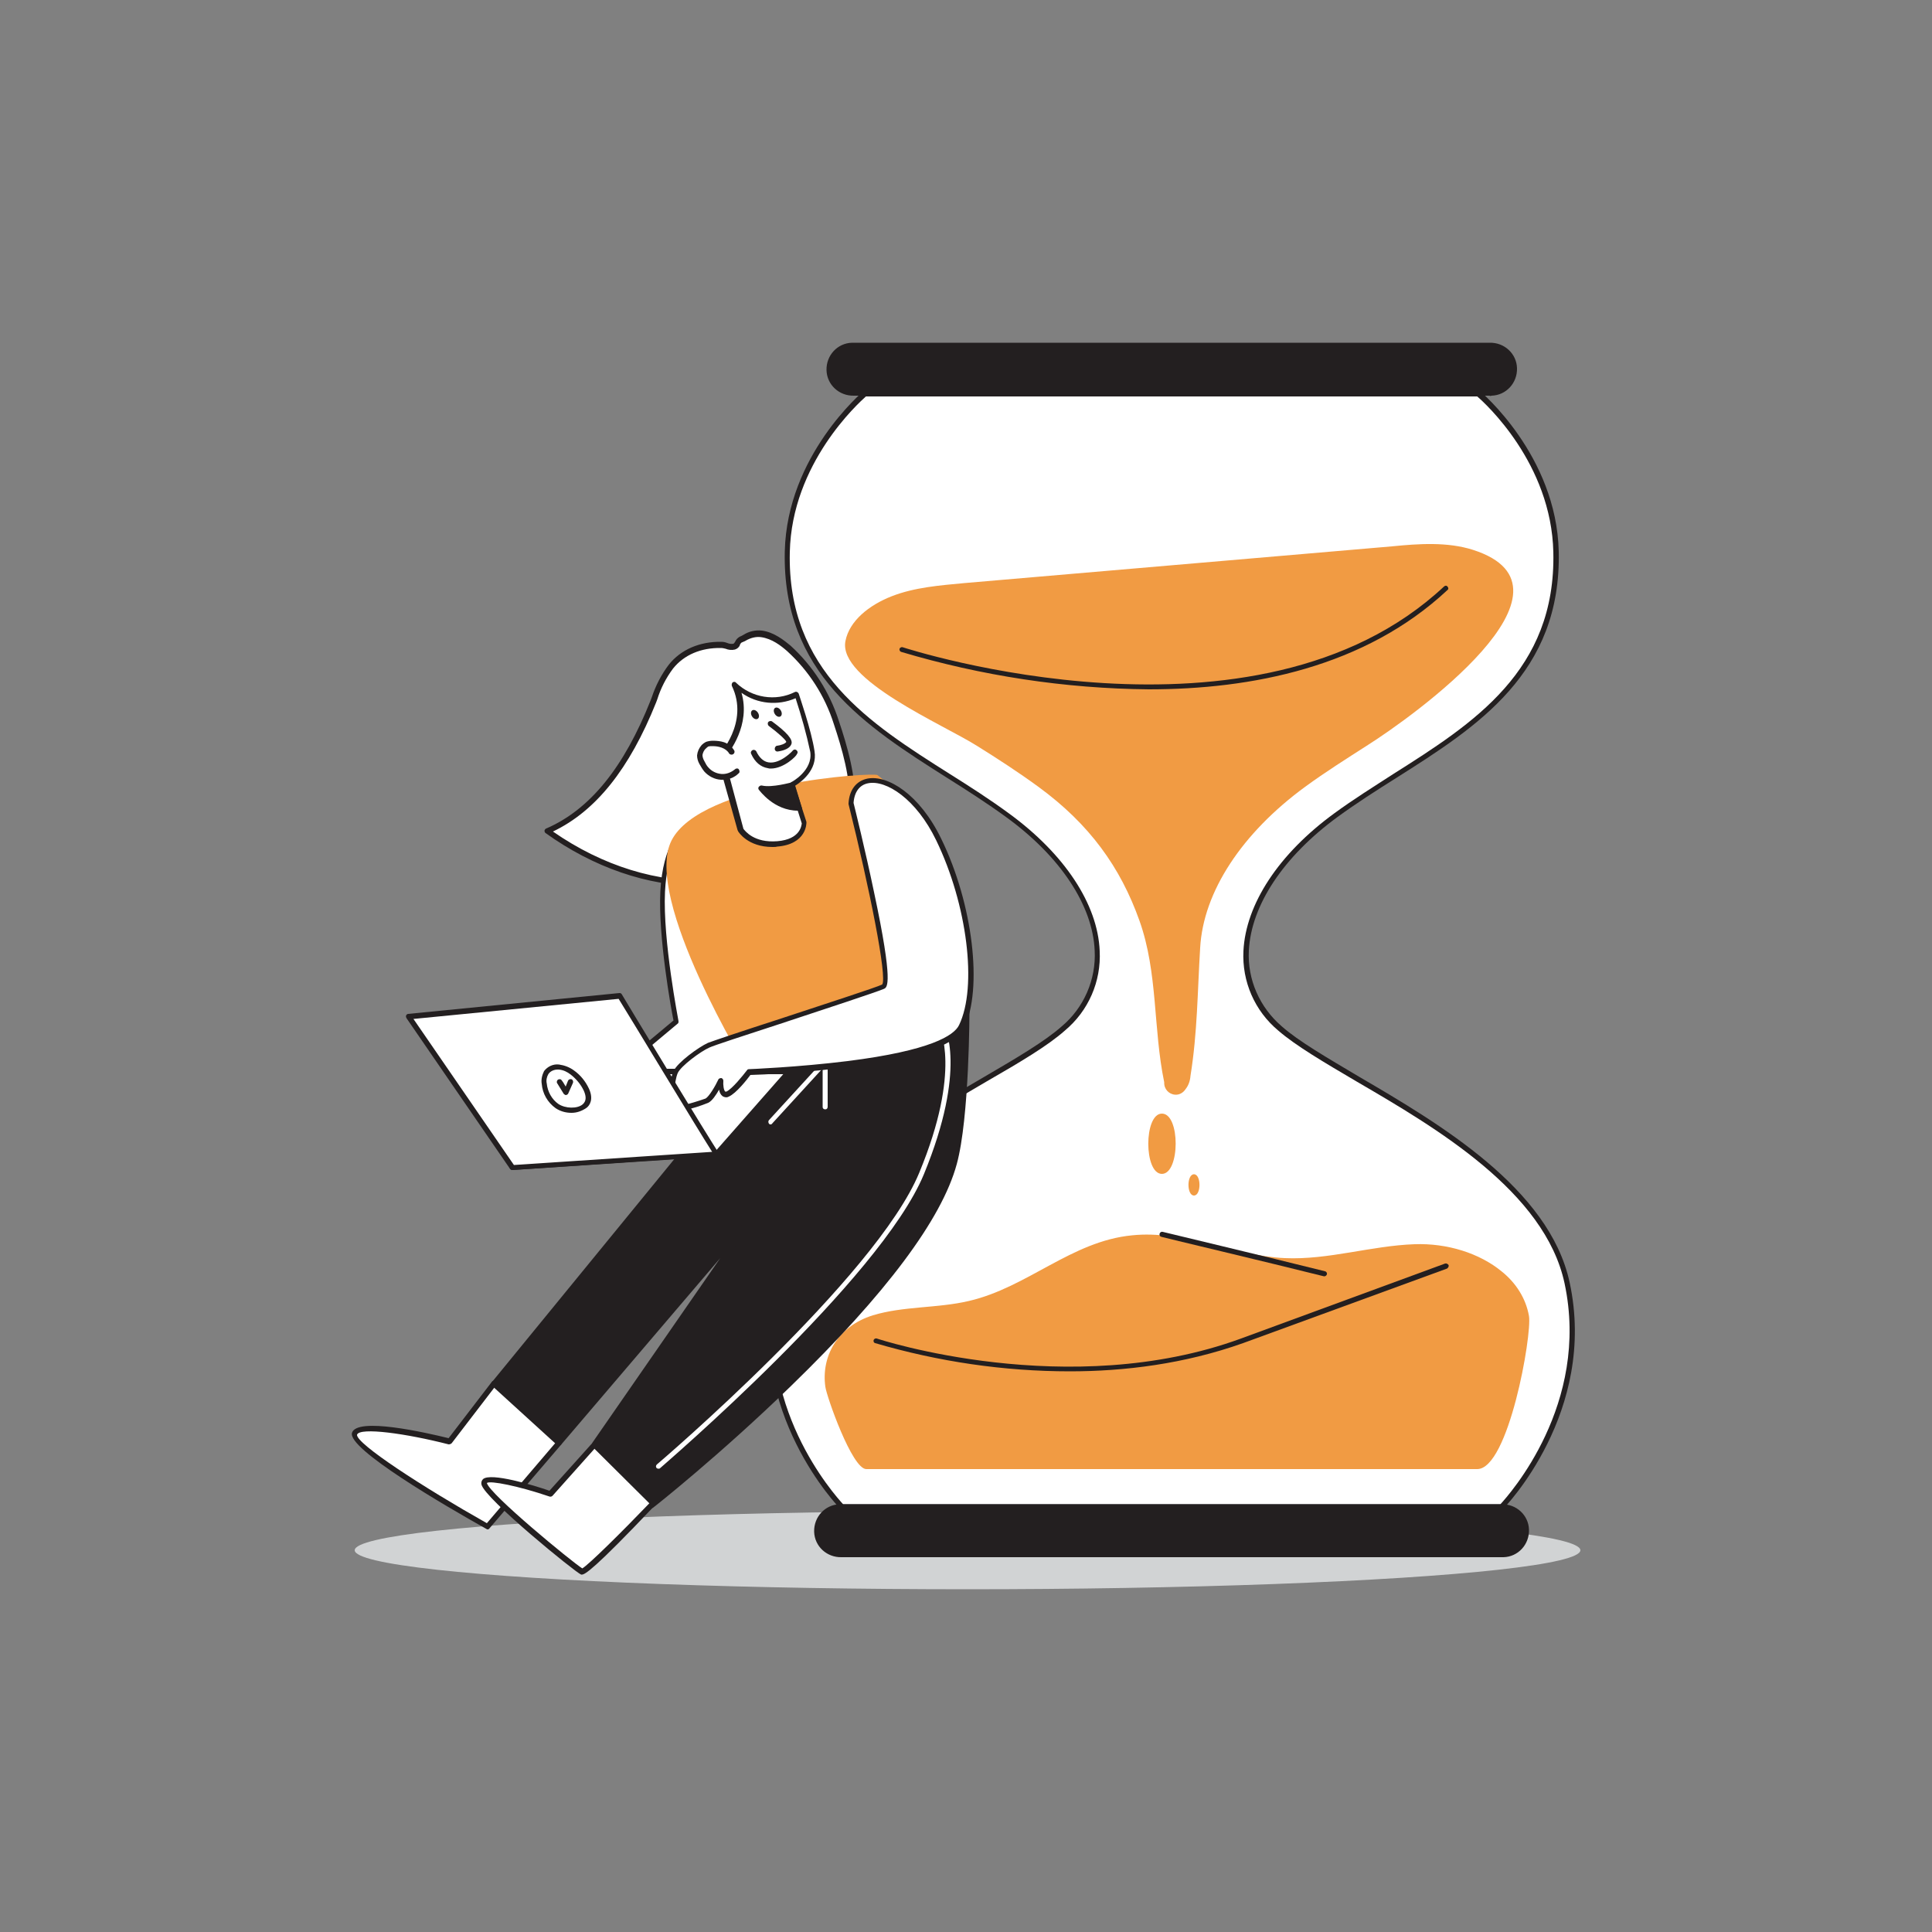 <svg transform="scale(1)" version="1.1" id="pByhy04ofR" xmlns="http://www.w3.org/2000/svg" xmlns:xlink="http://www.w3.org/1999/xlink" x="0px" y="0px" viewBox="0 0 500 500" xml:space="preserve" class="pbimage_pbimage__wrapper__image__0LEis false"><rect x="0" y="0" width="500" height="500" fill="#808080" stroke="none"/><title>Time</title><style type="text/css"> .st0{fill:#D1D3D4;} .st1{fill:#FFFFFF;} .st2{fill:#231F20;} .st3{fill:#68E1FD;}
 .st3{fill:#f19b43;}
 .st2{fill:#231F20;}
 .st1{fill:#FFFFFF;}
 .st0{fill:#D1D3D4;}</style><ellipse class="st0" id="Shadow" cx="250.4" cy="401.2" rx="158.6" ry="10.1"></ellipse><g id="Hourglass"><path class="st1" d="M405.5,332c7.3,33.6-16.9,58-16.9,58H217.9c0,0-24.2-24.4-16.9-58s58.7-52,74.3-65.8s10.1-37.3-14.5-55.2
		s-57.9-29.3-57-68.1c0.6-24.8,20.1-41,20.1-41h158.7c0,0,19.6,16.1,20.1,41c0.9,38.8-32.4,50.2-57,68.1s-30.2,41.4-14.5,55.2
		C346.8,280,398.2,298.4,405.5,332z" fill="#FFFFFF"></path><path class="st2" d="M388.5,390.6H217.9c-0.2,0-0.3-0.1-0.5-0.2c-0.2-0.2-24.4-25-17.1-58.6c5.3-24.3,33.7-41,54.4-53.1
		c8.4-4.9,15.7-9.2,20.1-13.1c5.7-4.8,8.9-12.1,8.5-19.6c-0.5-11.7-8.9-24.4-23-34.6c-4.8-3.5-10.1-6.9-15.2-10.1
		c-21-13.3-42.7-27.1-42-58.6c0.6-24.9,20.2-41.3,20.4-41.5c0.1-0.1,0.3-0.2,0.4-0.2h158.7c0.2,0,0.3,0,0.4,0.2
		c0.2,0.2,19.8,16.6,20.4,41.5c0.7,31.5-21,45.3-42,58.6c-5.1,3.2-10.4,6.6-15.2,10.1c-14.1,10.3-22.4,22.9-23,34.6
		c-0.4,7.5,2.8,14.7,8.5,19.6c4.4,3.9,11.7,8.1,20.1,13.1c20.7,12.1,49.1,28.8,54.4,53.1c7.3,33.6-16.9,58.4-17.1,58.6
		C388.9,390.6,388.7,390.6,388.5,390.6z M388.5,389.9L388.5,389.9z M218.2,389.3h170.1c2.2-2.4,23.3-25.9,16.6-57.2
		c-5.1-23.7-33.2-40.2-53.8-52.2c-8.5-5-15.8-9.3-20.3-13.2c-6.1-5.1-9.4-12.7-9-20.6c0.6-12.1,9.1-25.1,23.5-35.6
		c4.9-3.6,10.2-6.9,15.3-10.2c20.7-13.1,42.1-26.7,41.4-57.4c-0.5-23-17.7-38.6-19.7-40.3H224.1c-1.9,1.7-19.2,17.3-19.7,40.3
		c-0.7,30.8,20.7,44.3,41.4,57.4c5.1,3.2,10.4,6.6,15.3,10.2c14.4,10.5,23,23.5,23.5,35.6c0.4,7.9-2.9,15.5-9,20.6
		c-4.5,4-11.8,8.3-20.3,13.2c-20.5,12-48.6,28.5-53.8,52.2C194.9,363.4,216,386.9,218.2,389.3L218.2,389.3z" fill="#231F20"></path><path class="st3" d="M252.8,193c5.3,3.3,10.7,6.8,15.9,10.6c13.3,9.7,21.3,20.9,26.2,34.7c4.8,13.5,3.5,27.8,6.4,41.8
		c-0.1,1.7,1.2,3.1,2.8,3.2c1.1,0.1,2.1-0.5,2.7-1.4c0.8-1,1.2-2.2,1.3-3.5c1.8-11.2,1.8-21.7,2.5-33.1
		c0.8-14.5,10.8-29.7,27.2-41.7c5.2-3.8,10.6-7.2,15.9-10.6c11.9-7.5,58.4-40.8,27.5-50.7c-6.6-2.1-14-1.6-21-0.9l-110.6,9.5
		c-6.4,0.6-12.9,1.1-18.8,3.4s-11,6.4-12,11.6C216.8,175.9,244.1,187.5,252.8,193z" fill="#f19b43"></path><path class="st3" d="M388.7,329.1c-5.8-4.8-14.2-7.4-22.6-7.1c-11.3,0.4-22.3,4.1-33.6,3.6c-13.4-0.6-26.1-7.3-39.5-5.9
		c-15.7,1.5-27.1,13.5-42.3,17c-8.1,1.9-16.9,1.3-24.8,3.7c-9.3,2.9-13.4,10.8-12.3,18.5c0.3,2.4,6.9,21.3,10.6,21.3h158.1
		c8.1,0,14.2-34.7,13.4-39.6C394.9,336,392.3,332,388.7,329.1z" fill="#f19b43"></path><path class="st2" d="M221,89.4h164.5c3.4,0,6.2,2.8,6.2,6.2v0c0,3.4-2.8,6.2-6.2,6.2H221c-3.4,0-6.2-2.8-6.2-6.2v0
		C214.8,92.2,217.6,89.4,221,89.4z" fill="#231F20"></path><path class="st2" d="M385.5,102.4H221c-3.8,0.1-7-2.8-7.1-6.6s2.8-7,6.6-7.1c0.2,0,0.3,0,0.5,0h164.5c3.8-0.1,7,2.8,7.1,6.6
		s-2.8,7-6.6,7.1C385.8,102.5,385.6,102.5,385.5,102.4z M221,90c-3.1,0-5.6,2.5-5.6,5.6c0,3.1,2.5,5.6,5.6,5.6h164.5
		c3.1,0,5.6-2.5,5.6-5.6c0-3.1-2.5-5.6-5.6-5.6c0,0,0,0,0,0H221z" fill="#231F20"></path><path class="st2" d="M217.8,390h170.8c3.4,0,6.2,2.8,6.2,6.2v0c0,3.4-2.8,6.2-6.2,6.2H217.8c-3.4,0-6.2-2.8-6.2-6.2v0
		C211.6,392.7,214.4,390,217.8,390z" fill="#231F20"></path><path class="st2" d="M388.6,403H217.8c-3.8,0.1-7-2.8-7.1-6.6c-0.1-3.8,2.8-7,6.6-7.1c0.2,0,0.3,0,0.5,0h170.8
		c3.8-0.1,7,2.8,7.1,6.6s-2.8,7-6.6,7.1C389,403,388.8,403,388.6,403z M217.8,390.6c-3.1,0-5.6,2.5-5.6,5.6s2.5,5.6,5.6,5.6l0,0
		h170.8c3.1,0,5.6-2.5,5.6-5.6s-2.5-5.6-5.6-5.6l0,0H217.8z" fill="#231F20"></path><path class="st3" d="M300.7,288.2c-4.7,0-4.7,15.6,0,15.6S305.5,288.2,300.7,288.2z" fill="#f19b43"></path><path class="st3" d="M309,303.9c-1.9,0-1.9,5.5,0,5.5S310.9,303.9,309,303.9z" fill="#f19b43"></path><path class="st2" d="M297.3,178.4c-21.7-0.2-43.3-3.5-64.1-9.7c-0.3-0.1-0.5-0.5-0.4-0.8s0.5-0.5,0.8-0.4
		c0.9,0.3,91.5,29.7,140.1-15.7c0.3-0.3,0.7-0.3,0.9,0c0,0,0,0,0,0c0.3,0.3,0.3,0.7,0,0.9C353.2,172.7,323.8,178.4,297.3,178.4z" fill="#231F20"></path><path class="st2" d="M276.9,354.9c-17.1,0-34-2.5-50.4-7.3c-0.4-0.1-0.5-0.5-0.4-0.8c0,0,0,0,0,0c0.1-0.3,0.5-0.5,0.8-0.4
		c0,0,0,0,0,0c0.5,0.2,49.8,16.3,94.3,0L374,327c0.3-0.1,0.7,0.1,0.9,0.4c0.1,0.3-0.1,0.7-0.4,0.9l-52.8,19.3
		C306.5,353,291,354.9,276.9,354.9z" fill="#231F20"></path><path class="st2" d="M342.8,330.3h-0.2c-15.2-3.8-41.8-10.1-42-10.2c-0.4-0.1-0.6-0.4-0.5-0.8c0.1-0.4,0.5-0.6,0.8-0.5
		c0.3,0.1,26.8,6.4,42,10.2c0.4,0.1,0.6,0.5,0.5,0.8C343.3,330.1,343,330.3,342.8,330.3L342.8,330.3z" fill="#231F20"></path></g><g id="Character"><path class="st1" d="M144.6,373.4l-18.5,21.6c0,0-35.7-20.1-34.4-24.1s24.5,2,24.5,2l11.5-15"></path><path class="st2" d="M126.2,395.8c-0.1,0-0.2,0-0.3-0.1c-10.9-6.1-36.1-20.8-34.8-24.9s18.9-0.1,25,1.4l11.2-14.6
		c0.2-0.3,0.7-0.4,1-0.2c0.3,0.2,0.4,0.7,0.2,1c0,0-0.1,0.1-0.1,0.1l-11.5,15c-0.2,0.2-0.5,0.3-0.8,0.3c-10.9-2.8-23-4.5-23.7-2.5
		c-0.3,2.3,17.1,13.6,33.6,22.9l18.1-21.2c0.3-0.3,0.7-0.3,1-0.1c0.3,0.3,0.3,0.7,0.1,1l0,0l-18.5,21.6
		C126.6,395.7,126.4,395.8,126.2,395.8z"></path><path class="st1" d="M204.1,167.9c-2-1.8-4.4-3.4-7-3.8c-2.3-0.3-3.5,0.6-5.4,1.5c-0.8,0.3-0.8,1.5-1.6,1.8s-2.4-0.5-3.4-0.5
		c-5-0.1-9.8,1.6-13,5.6c-2.1,2.6-3.3,5.9-4.6,9c-5.5,13.8-13.8,27.6-27.4,33.6c12.3,8.8,27.3,14.3,42.3,13.4
		c7.4-0.4,14.5-2.5,21-5.9c5.1-2.8,14.3-8.5,15.3-14.8c0.9-6-2-15.1-3.8-20.7C214.1,179.7,209.9,173.1,204.1,167.9z"></path><path class="st2" d="M180.9,229.3c-13.3,0-27.3-4.8-39.7-13.7c-0.3-0.2-0.4-0.7-0.1-1c0.1-0.1,0.2-0.2,0.3-0.2
		c11.3-4.9,20.1-15.8,27-33.2l0.3-0.8c1-3,2.5-5.9,4.4-8.4c3.1-3.9,8-6,13.6-5.9c0.5,0,1,0.1,1.5,0.3c0.5,0.2,1,0.3,1.6,0.2
		c0.2-0.1,0.3-0.3,0.5-0.6c0.2-0.5,0.6-0.9,1.1-1.2c0.4-0.2,0.7-0.3,1-0.5c1.4-0.9,3.1-1.3,4.8-1.1c3.1,0.4,5.7,2.5,7.4,3.9l0,0
		c5.8,5.3,10.1,12,12.5,19.5c2.1,6.2,4.7,15.1,3.9,21c-0.9,6.2-9,11.7-15.6,15.3c-6.6,3.5-13.8,5.6-21.3,6
		C183,229.3,181.9,229.3,180.9,229.3z M143.1,215.2c12.8,8.9,27.3,13.4,40.9,12.6c7.2-0.4,14.3-2.4,20.7-5.8
		c9-4.9,14.3-9.9,14.9-14.3c0.8-5.6-1.8-14.3-3.8-20.3c-2.3-7.3-6.5-13.8-12.1-18.9l0,0c-1.6-1.4-3.9-3.2-6.7-3.6
		c-1.4-0.2-2.8,0.2-4,0.9c-0.3,0.2-0.7,0.3-1.1,0.5c-0.2,0.2-0.4,0.4-0.4,0.6c-0.2,0.6-0.7,1-1.3,1.2c-0.8,0.2-1.7,0.1-2.4-0.2
		c-0.4-0.1-0.8-0.2-1.2-0.2c-5.2-0.1-9.6,1.8-12.4,5.3c-1.8,2.4-3.2,5.1-4.1,8l-0.3,0.8C162.9,199,154.2,209.9,143.1,215.2z"></path><path class="st1" d="M178.8,214.5c2.4-2.6-6.3-0.6-7.2,16.2c-0.6,12.8,3.5,33.7,3.5,33.7l-27.5,23l17,4.9c0,0,31-22.5,31-24.2
		S178.8,214.5,178.8,214.5z"></path><path class="st2" d="M164.6,292.8h-0.2l-17-4.9c-0.2-0.1-0.4-0.3-0.5-0.5c0-0.2,0-0.5,0.2-0.6l27.2-22.7c-0.6-2.9-4-21.7-3.4-33.4
		c0.6-12.1,5.4-17.2,7.6-17.7c0.4-0.2,0.9,0,1.2,0.4c0.2,0.4,0.1,1-0.2,1.3c3.1,9.4,16.7,51.7,16.7,53.4s-17,14.3-31.2,24.7
		C164.9,292.8,164.7,292.8,164.6,292.8z M149,287l15.4,4.4c11.3-8.2,29.1-21.5,30.4-23.5c-0.5-2.5-10.2-33-16.8-53.2l0,0
		c-1.7,1.3-5.4,5.6-5.9,16.1c-0.6,12.6,3.5,33.3,3.5,33.5c0,0.2,0,0.5-0.2,0.6L149,287z M195.5,268.1L195.5,268.1z"></path><path class="st3" d="M227.1,200.6c-1-0.8-45.7,2-53.3,16.9s20,59.9,20,59.9l56.5-16.9C250.2,260.4,254.3,221.8,227.1,200.6z"></path><path class="st1" d="M205,203.1l3.1,9.9c0,0,0.2,4.9-6.9,5.5s-9.5-3.6-9.5-3.6l-5.2-18.6c0,0,8.5-8.9,3.6-19
		c4.3,4.1,10.7,5.2,16.1,2.6c0,0,3.2,9.4,4.1,14.7S205,203.1,205,203.1z"></path><path class="st2" d="M199.9,219.2c-6.4,0-8.8-3.9-8.9-4.1c0-0.1,0-0.1-0.1-0.2l-5.2-18.6c-0.1-0.2,0-0.5,0.2-0.7
		c0.1-0.1,8.1-8.6,3.5-18.1c-0.1-0.3,0-0.7,0.2-0.9c0.3-0.2,0.7-0.2,0.9,0.1c4.1,3.9,10.2,4.9,15.2,2.4c0.2-0.1,0.4-0.1,0.6,0
		c0.2,0.1,0.3,0.2,0.4,0.4c0.1,0.4,3.3,9.5,4.1,14.9c0.8,4.9-3.5,8-5.1,9l3,9.3c0,0.1,0,0.1,0,0.2c0,0.1,0.1,5.6-7.6,6.2
		C200.8,219.2,200.4,219.2,199.9,219.2z M192.4,214.5c0.4,0.5,2.7,3.7,8.8,3.2c5.9-0.5,6.2-4,6.3-4.6l-3.1-9.8
		c-0.1-0.3,0.1-0.7,0.4-0.9c0.1,0,5.6-3,4.9-7.8c-1-4.7-2.3-9.3-3.8-13.9c-4.6,2-9.9,1.5-14-1.4c2.4,8.3-3.1,15.4-4.4,16.9
		L192.4,214.5z"></path><path class="st1" d="M189.4,194.7c-0.5-0.8-1.3-1.5-2.2-1.8c-0.9-0.3-1.8-0.4-2.7-0.4c-0.5,0-1,0-1.5,0.2c-0.3,0.2-0.6,0.4-0.8,0.6
		c-0.6,0.6-0.9,1.4-1,2.2c0,0.7,0.2,1.3,0.5,1.9c0.3,0.7,0.7,1.3,1.2,1.8c2,2.3,5.5,2.5,7.7,0.5c0,0,0,0,0,0"></path><path class="st2" d="M187,201.8h-0.4c-1.7-0.1-3.2-0.9-4.3-2.1c-0.5-0.6-0.9-1.3-1.3-2c-0.4-0.7-0.6-1.5-0.6-2.2
		c0.1-1,0.5-1.9,1.2-2.7c0.3-0.3,0.7-0.6,1.1-0.8c0.6-0.2,1.2-0.3,1.8-0.3c1,0,2,0.1,2.9,0.4c1.1,0.4,2,1.1,2.6,2.1
		c0.2,0.3,0.1,0.8-0.3,1c-0.3,0.2-0.8,0.1-1-0.2c-0.4-0.7-1.1-1.2-1.9-1.5c-0.8-0.3-1.6-0.4-2.4-0.4c-0.4,0-0.8,0-1.1,0.1
		c-0.2,0.1-0.4,0.3-0.6,0.5c-0.5,0.4-0.8,1.1-0.9,1.7c0,0.5,0.2,1.1,0.5,1.6c0.3,0.6,0.6,1.2,1.1,1.7c0.8,0.9,2,1.5,3.3,1.6
		c1.3,0.1,2.5-0.4,3.5-1.2c0.3-0.3,0.8-0.3,1,0s0.3,0.8,0,1l0,0C190,201.3,188.5,201.8,187,201.8z"></path><path class="st1" d="M199.4,187.3c0,0,5.3,3.8,4.8,5s-2.9,1.4-2.9,1.4"></path><path class="st2" d="M201.2,194.5c-0.4,0-0.7-0.3-0.7-0.7c0-0.4,0.3-0.8,0.6-0.8c0.9-0.1,2.1-0.5,2.4-1c-0.1-0.5-2.2-2.4-4.5-4.1
		c-0.3-0.2-0.4-0.7-0.2-1c0.2-0.3,0.7-0.4,1-0.2c3.8,2.8,5.5,4.7,5,5.9C204.2,194.1,201.8,194.4,201.2,194.5L201.2,194.5z"></path><ellipse class="st2" transform="matrix(0.841 -0.541 0.541 0.841 -69.026 135.058)" cx="195.4" cy="185" rx="0.9" ry="1.3"></ellipse><ellipse class="st2" transform="matrix(0.844 -0.537 0.537 0.844 -67.494 136.805)" cx="201.2" cy="184.3" rx="0.9" ry="1.3"></ellipse><path class="st1" d="M205.8,194.9c0,0-7.1,7.5-10.8,0"></path><path class="st2" d="M199.5,198.9c-0.3,0-0.5,0-0.8-0.1c-1.8-0.3-3.3-1.5-4.3-3.7c-0.2-0.4,0-0.8,0.4-1c0.3-0.1,0.7,0,0.9,0.3
		c0.8,1.7,1.9,2.7,3.2,2.9c3,0.5,6.3-3,6.3-3.1c0.3-0.3,0.7-0.3,1,0c0.3,0.3,0.3,0.7,0,1C206.2,195.6,202.9,198.9,199.5,198.9z"></path><path class="st2" d="M205,203.1c0,0-5.2,1.5-8,0.8c0,0,3.7,5.3,9.8,5.1L205,203.1z"></path><path class="st2" d="M206.5,209.8c-6.2,0-9.9-5.2-10.1-5.4c-0.2-0.2-0.2-0.6,0-0.8c0.2-0.2,0.5-0.4,0.8-0.3
		c2.6,0.6,7.5-0.8,7.6-0.8c0.4-0.1,0.8,0.1,0.9,0.5l1.8,6c0.1,0.2,0,0.5-0.1,0.6c-0.1,0.2-0.3,0.3-0.6,0.3L206.5,209.8z
		 M198.8,204.8c1.9,1.9,4.3,3.2,7,3.5l-1.3-4.3C202.6,204.5,200.7,204.7,198.8,204.8L198.8,204.8z"></path><path class="st2" d="M250.2,260.5c0,0,0,28.5-3.3,40.5c-9.4,34.1-78.3,88.6-78.3,88.6l-15.2-15.1l41.9-60.4l-50.7,59.4l-16.8-15.3
		l66-80.7L250.2,260.5z"></path><path class="st2" d="M168.7,390.3c-0.2,0-0.4-0.1-0.5-0.2L152.9,375c-0.3-0.2-0.3-0.6-0.1-0.9l33.6-48.5l-41.2,48.3
		c-0.3,0.3-0.7,0.3-1,0.1l-16.8-15.3c-0.3-0.3-0.3-0.7-0.1-1l66-80.7c0.1-0.1,0.2-0.2,0.4-0.2l56.3-16.9c0.2-0.1,0.5,0,0.6,0.1
		c0.2,0.1,0.3,0.3,0.3,0.6c0,1.2,0,28.7-3.3,40.7c-3.9,14.3-18.4,33.6-42.9,57.4c-18.2,17.7-35.5,31.4-35.7,31.5
		C169,390.2,168.8,390.3,168.7,390.3z M154.4,374.4l14.4,14.2c6.3-5,68.7-55.8,77.5-87.8c2.9-10.6,3.2-34.2,3.3-39.4L194.2,278
		l-65.4,80l15.8,14.4l50.2-58.8c0.2-0.3,0.7-0.4,1-0.1c0.3,0.2,0.4,0.7,0.1,1L154.4,374.4z"></path><path class="st1" d="M153.4,374.5l-10.9,12.1c0,0-17.9-6-17.2-2.6s24.1,22.4,25.3,22.8s18-17.2,18-17.2"></path><path class="st2" d="M150.6,407.5c-0.1,0-0.1,0-0.2,0c-1.4-0.5-24.9-19.6-25.8-23.3c-0.1-0.5,0-1,0.4-1.4c2-1.8,13.2,1.6,17.2,3
		l10.6-11.8c0.3-0.3,0.7-0.3,1,0c0.3,0.3,0.3,0.7,0,1l0,0L143,387.1c-0.2,0.2-0.5,0.3-0.8,0.2c-7.9-2.7-15.4-4.2-16.2-3.5
		c0.7,2.9,22.1,20.5,24.7,22.1c1.7-1,10.1-9.3,17.4-16.9c0.3-0.3,0.7-0.3,1,0c0.3,0.3,0.3,0.7,0,1
		C153.9,406,151.4,407.5,150.6,407.5z"></path><path class="st1" d="M170.4,380.1c-0.2,0-0.4-0.1-0.5-0.2c-0.2-0.3-0.2-0.6,0.1-0.9c0.6-0.5,56.7-48.4,67.9-75.5
		c11.1-26.8,5.2-37.5,5.2-37.6c-0.2-0.3-0.1-0.7,0.2-0.9c0,0,0,0,0,0c0.3-0.2,0.7-0.1,0.9,0.2c0,0,0,0,0,0
		c0.3,0.4,6.2,11.2-5.1,38.7c-11.3,27.3-67.7,75.5-68.2,76C170.7,380.1,170.6,380.1,170.4,380.1z"></path><path class="st1" d="M199.4,291c-0.2,0-0.3-0.1-0.4-0.2c-0.2-0.3-0.2-0.7,0-0.9l14.1-15.4c0.2-0.3,0.6-0.3,0.9-0.1
		c0.1,0.1,0.2,0.3,0.2,0.5v11.5c0,0.4-0.2,0.7-0.6,0.7c-0.4,0-0.7-0.2-0.7-0.6c0-0.1,0-0.1,0-0.2v-9.8l-13,14.2
		C199.8,290.9,199.6,291,199.4,291z"></path><polygon class="st1" points="185.4,298.6 204.2,277.4 157.6,277.4 132.6,302.1 	"></polygon><path class="st2" d="M132.6,302.8c-0.4,0-0.7-0.3-0.7-0.7c0-0.2,0.1-0.3,0.2-0.5l25-24.8c0.1-0.1,0.3-0.2,0.5-0.2h46.6
		c0.4,0,0.7,0.3,0.7,0.7c0,0.2-0.1,0.3-0.2,0.4l-18.8,21.3c-0.1,0.1-0.3,0.2-0.4,0.2L132.6,302.8L132.6,302.8z M157.9,278
		l-23.6,23.3l50.8-3.3l17.6-20H157.9z M185.4,298.6L185.4,298.6z"></path><path class="st1" d="M220.2,207.8c0,0,11.5,46,8.3,47.5c-3.2,1.5-42.9,14.2-45.1,15.1s-7.6,4.8-8.5,6.9s-1.9,10.4,0,9.9
		s6.6-1.6,8.1-2.4s3.6-5.2,3.6-5.2s-0.2,4.3,1.8,3.4s5.6-5.7,5.6-5.7s50.1-1.7,55-11.8s2.2-31.8-5.9-48.4S221,197.6,220.2,207.8z"></path><path class="st2" d="M174.7,288c-0.4,0-0.7-0.2-0.9-0.4c-1.4-1.6-0.4-8.7,0.5-10.4c1.1-2.3,6.5-6.2,8.9-7.3c1-0.4,9-3.1,18.3-6.1
		c11.8-3.9,25.1-8.2,26.8-9c1.4-1.7-3.3-25.1-8.7-46.7c0-0.1,0-0.1,0-0.2c0.2-3.5,2-5.8,4.9-6.4c5.2-1,13.5,4,19.1,15.6
		c8.2,16.8,10.8,38.8,5.9,49c-4.8,10-50.6,12-55.3,12.1c-0.8,1.1-3.7,4.8-5.6,5.6c-0.5,0.3-1.1,0.2-1.6-0.1c-0.5-0.4-0.8-1-0.9-1.7
		c-0.8,1.4-1.8,2.9-2.8,3.4c-2,0.8-4.1,1.5-6.2,1.9l-1.9,0.5C174.9,287.9,174.8,288,174.7,288z M220.9,207.8
		c0.3,1.2,3,12.1,5.3,23.1c5.1,23.9,3.4,24.6,2.6,25c-1.8,0.8-15.2,5.2-27,9.1c-8.9,2.9-17.2,5.6-18.2,6.1c-2.3,1-7.4,4.8-8.2,6.6
		c-0.9,2-1.4,8.3-0.7,9c0.6-0.2,1.2-0.4,1.9-0.6c2-0.5,4-1.1,6-1.8c0.9-0.5,2.5-3.2,3.3-4.9c0.1-0.3,0.5-0.4,0.8-0.4
		c0.3,0.1,0.5,0.4,0.5,0.7c-0.1,1.1,0.1,2.5,0.5,2.8c0.1,0,0.2,0,0.3,0c1.5-0.7,4.3-4.2,5.3-5.5c0.1-0.2,0.3-0.3,0.5-0.3
		c0.1,0,12.7-0.5,25.6-2.1c21.4-2.7,27.5-6.6,28.8-9.3c4.8-9.9,2.1-31.3-5.9-47.8c-5.2-10.8-13-15.7-17.6-14.8
		C222.5,203.1,221.1,204.9,220.9,207.8L220.9,207.8z"></path><path class="st1" d="M185.4,298.6c-1.8-2.6-25-40.9-25-40.9l-54.7,5.4l26.8,39L185.4,298.6z"></path><path class="st2" d="M132.6,302.8c-0.2,0-0.4-0.1-0.6-0.3l-26.8-39c-0.1-0.2-0.2-0.4-0.1-0.7c0.1-0.2,0.3-0.4,0.5-0.4l54.7-5.4
		c0.3,0,0.5,0.1,0.6,0.3c0.2,0.4,23.2,38.4,25,40.9c0.1,0.2,0.2,0.5,0.1,0.7c-0.1,0.2-0.3,0.4-0.6,0.4L132.6,302.8L132.6,302.8z
		 M107,263.7l26,37.8l51.3-3.4c-3.9-6.1-21.8-35.8-24.2-39.6L107,263.7z"></path><path class="st1" d="M151.6,282.1c-0.8-1.8-2.1-3.3-3.7-4.5c-1-0.8-2.2-1.3-3.4-1.4c-1.3-0.1-2.5,0.4-3.3,1.4
		c-0.5,0.9-0.7,1.9-0.5,2.8c0.2,2.3,1.4,4.4,3.3,5.8C147.4,288.5,154.1,287.3,151.6,282.1z"></path><path class="st2" d="M147.9,288c-1.5,0-2.9-0.4-4.1-1.2c-2.1-1.5-3.4-3.8-3.6-6.3c-0.2-1.1,0.1-2.3,0.6-3.3
		c0.9-1.2,2.4-1.9,3.9-1.7c1.4,0.2,2.7,0.7,3.8,1.5c1.7,1.2,3,2.8,3.9,4.7l0,0c1.3,2.8,0.2,4.4-0.6,5
		C150.5,287.6,149.2,288,147.9,288z M144.3,276.8c-0.9,0-1.9,0.4-2.4,1.2c-0.4,0.7-0.6,1.6-0.4,2.4c0.2,2.1,1.3,4.1,3,5.3
		c1.8,1.2,4.9,1.3,6.3,0.1c0.9-0.8,1-1.9,0.3-3.5c-0.8-1.7-2-3.1-3.4-4.2c-0.9-0.7-1.9-1.2-3.1-1.3L144.3,276.8z"></path><path class="st1" d="M144.7,279.9c0.1,0,1.8,2.7,1.8,2.7l1.2-2.7"></path><path class="st2" d="M146.5,283.4c-0.2,0-0.4-0.1-0.6-0.3c-0.6-1-1.4-2.3-1.6-2.6c-0.1-0.1-0.2-0.3-0.2-0.5c0-0.4,0.3-0.7,0.7-0.7
		c0.4,0,0.5,0,1.6,1.9l0.6-1.5c0.1-0.3,0.5-0.5,0.9-0.4c0.3,0.1,0.5,0.5,0.4,0.9c0,0,0,0,0,0l-1.2,2.7
		C147,283.2,146.8,283.3,146.5,283.4L146.5,283.4z"></path></g></svg>